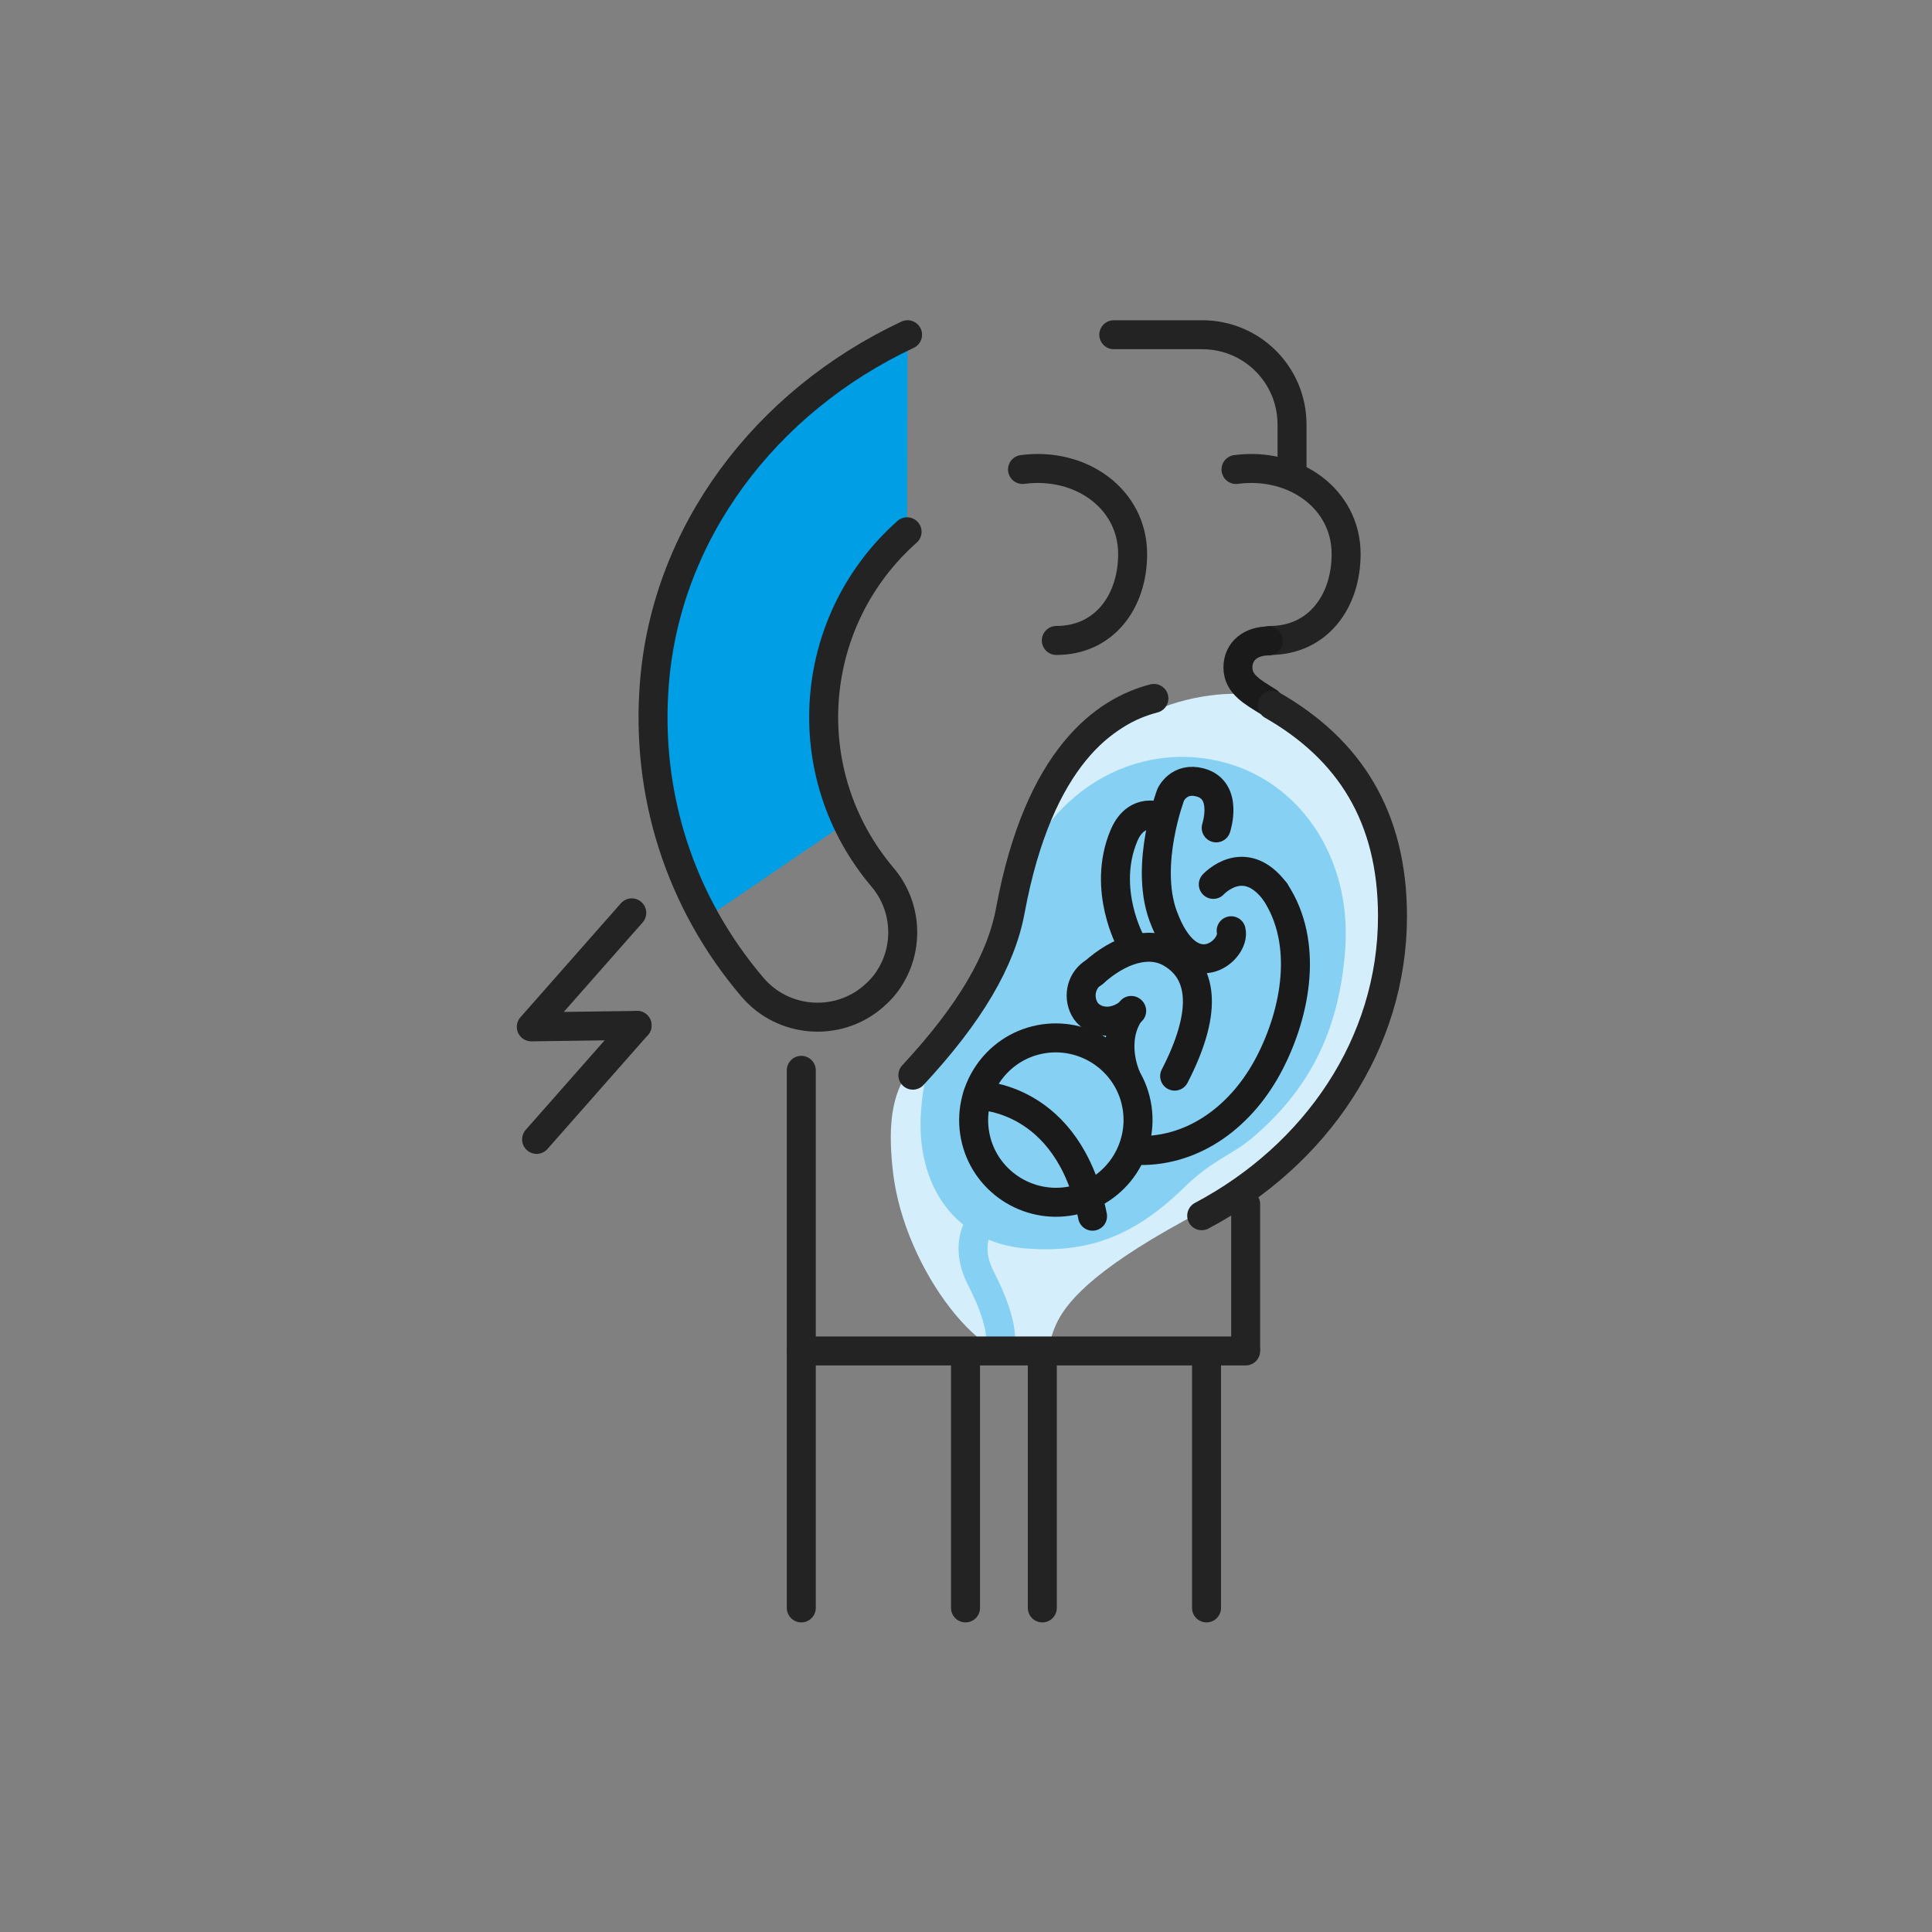<svg width="400" height="400" viewBox="0 0 400 400" fill="none" xmlns="http://www.w3.org/2000/svg">
<rect x="0" y="0" width="400" height="400" fill="#808080" stroke="none"/>
<path d="M257.4 143.701C257.4 143.701 222.6 140.401 211.4 182.401C200.2 224.401 181.2 211.301 184.9 242.801C187.3 263.001 204.2 284.601 214.3 280.801C222.5 277.701 207.2 270.801 257.7 246.301C273.7 238.501 307.1 187.201 270.6 150.801C270.6 150.801 264.2 146.201 257.4 143.701Z" fill="#D4EFFB"/>
<path d="M278.5 196.702C280.1 175.802 266.9 158.302 247.3 156.802C227.7 155.302 210.5 171.102 209 191.902C208.9 193.202 207.5 193.102 207.5 194.402L206.8 195.002C206.8 195.102 206.8 195.202 206.8 195.302C206.8 195.902 206.8 196.502 206.9 197.102C206.7 201.802 203.6 205.302 202.9 206.002C195 210.502 191.4 219.802 190.7 229.902C189.5 245.602 197.9 257.402 212.6 258.502C224.6 259.402 234.2 256.402 244.7 246.302C251 240.002 255 239.302 259.6 235.302C271.7 224.902 277.3 212.602 278.5 196.702Z" fill="#85D0F3"/>
<path d="M165.9 332.902V317.102V221.602" stroke="#232323" stroke-width="6" stroke-miterlimit="10" stroke-linecap="round" stroke-linejoin="round"/>
<path d="M199.9 280.801V332.901" stroke="#232323" stroke-width="6" stroke-miterlimit="10" stroke-linecap="round" stroke-linejoin="round"/>
<path d="M215.8 280.801V332.901" stroke="#232323" stroke-width="6" stroke-miterlimit="10" stroke-linecap="round" stroke-linejoin="round"/>
<path d="M249.8 280.801V332.901" stroke="#232323" stroke-width="6" stroke-miterlimit="10" stroke-linecap="round" stroke-linejoin="round"/>
<path d="M255.9 97.202C268 95.602 278.7 103.302 278.7 114.702C278.7 124.602 272.8 132.602 262.9 132.602" stroke="#232323" stroke-width="6" stroke-miterlimit="10" stroke-linecap="round" stroke-linejoin="round"/>
<path d="M211.7 97.202C223.8 95.602 234.5 103.302 234.5 114.702C234.5 124.602 228.6 132.602 218.7 132.602" stroke="#232323" stroke-width="6" stroke-miterlimit="10" stroke-linecap="round" stroke-linejoin="round"/>
<path d="M257.9 279.201V249.301" stroke="#232323" stroke-width="6" stroke-miterlimit="10" stroke-linecap="round" stroke-linejoin="round"/>
<path d="M267.5 96.901V87.901C267.5 77.601 259.2 69.301 248.9 69.301H230.6" stroke="#232323" stroke-width="6" stroke-miterlimit="10" stroke-linecap="round" stroke-linejoin="round"/>
<path d="M262.6 145.299C259.4 143.299 256.3 141.699 256.3 138.199C256.3 134.699 259.1 132.699 262.6 132.699" stroke="#1A1A1A" stroke-width="6" stroke-miterlimit="10" stroke-linecap="round" stroke-linejoin="round"/>
<path d="M248.8 251.7C272.4 239.2 288.3 216.1 288.3 189.7C288.3 169 279.3 155.1 263.4 146" stroke="#232323" stroke-width="6" stroke-miterlimit="10" stroke-linecap="round" stroke-linejoin="round"/>
<path d="M238.9 144.602C228.8 147.202 215.1 156.702 209.2 188.402C207.3 198.802 200.9 209.802 189 222.602" stroke="#232323" stroke-width="6" stroke-miterlimit="10" stroke-linecap="round" stroke-linejoin="round"/>
<path d="M207 249.102C207 249.102 197.8 254.302 203.1 264.702C208.4 275.002 207 278.702 207 278.702" stroke="#85D0F3" stroke-width="6" stroke-miterlimit="10" stroke-linecap="round" stroke-linejoin="round"/>
<path d="M165.9 279.699H257.9" stroke="#232323" stroke-width="6" stroke-miterlimit="10" stroke-linecap="round" stroke-linejoin="round"/>
<path d="M264 184.602C271 195.202 268.3 209.502 262.9 220.002C257.3 230.902 247.4 238.402 235.8 238.202" stroke="#1A1A1A" stroke-width="6" stroke-miterlimit="10" stroke-linecap="round" stroke-linejoin="round"/>
<path d="M215.3 215.202C206.1 217.002 200.1 226.002 201.9 235.202C203.7 244.402 212.7 250.402 221.9 248.602C231.1 246.802 237.1 237.802 235.3 228.602C233.5 219.402 224.5 213.402 215.3 215.202Z" stroke="#1A1A1A" stroke-width="6" stroke-miterlimit="10" stroke-linecap="round" stroke-linejoin="round"/>
<path d="M202.4 226.801C202.4 226.801 221.2 226.601 226.2 251.801" stroke="#1A1A1A" stroke-width="6" stroke-miterlimit="10" stroke-linecap="round" stroke-linejoin="round"/>
<path d="M234.3 209.301C230.3 212.801 225.9 211.501 224.5 208.801C223.1 206.101 224 202.801 226.5 201.301" stroke="#1A1A1A" stroke-width="6" stroke-miterlimit="10" stroke-linecap="round" stroke-linejoin="round"/>
<path d="M243.2 222.802C249.7 210.202 249.5 201.402 242.4 197.302C237.9 194.702 231.8 196.502 226.3 201.502" stroke="#1A1A1A" stroke-width="6" stroke-miterlimit="10" stroke-linecap="round" stroke-linejoin="round"/>
<path d="M233.1 222.803C233.1 222.803 229.7 215.303 234.2 209.203" stroke="#1A1A1A" stroke-width="6" stroke-miterlimit="10" stroke-linecap="round" stroke-linejoin="round"/>
<path d="M254.9 192.701C255.9 196.701 246.4 204.901 240.8 189.601C236.9 178.901 242.4 164.501 242.4 164.501C242.4 164.501 244.1 160.801 248.5 162.001C254.4 163.601 251.8 171.401 251.8 171.401" stroke="#1A1A1A" stroke-width="6" stroke-miterlimit="10" stroke-linecap="round" stroke-linejoin="round"/>
<path d="M234.2 195.202C234.2 195.202 228 184.202 232.7 173.002C233.5 171.102 235.4 168.002 239.6 168.902" stroke="#1A1A1A" stroke-width="6" stroke-miterlimit="10" stroke-linecap="round" stroke-linejoin="round"/>
<path d="M251.2 183.101C251.2 183.101 257.6 176.101 264 184.601" stroke="#1A1A1A" stroke-width="6" stroke-miterlimit="10" stroke-linecap="round" stroke-linejoin="round"/>
<path d="M175.4 170.201C171.6 162.201 170 153.301 170.7 144.201C171.8 130.901 177.9 118.801 187.8 110.001L187.9 69.301C158.3 83.201 138.1 110.401 135.5 141.301C134.1 158.501 137.8 175.401 146 190.201L175.4 170.201Z" fill="#009EE5"/>
<path d="M187.8 110.101C177.9 118.901 171.8 131.001 170.7 144.301C169.6 157.901 173.9 171.201 182.7 181.601C187.8 187.601 188.2 196.101 184.2 202.401C183.3 203.901 182.1 205.201 180.7 206.401C173.3 212.701 162.1 211.801 155.8 204.401C140.8 186.801 133.6 164.401 135.5 141.301C138 110.401 158.3 83.201 187.9 69.301" stroke="#232323" stroke-width="6" stroke-miterlimit="10" stroke-linecap="round" stroke-linejoin="round"/>
<path d="M131.9 212.3L110 212.6L130.8 189" stroke="#232323" stroke-width="6" stroke-miterlimit="10" stroke-linecap="round" stroke-linejoin="round"/>
<path d="M111.1 235.901L131.9 212.301" stroke="#232323" stroke-width="6" stroke-miterlimit="10" stroke-linecap="round" stroke-linejoin="round"/>
</svg>
